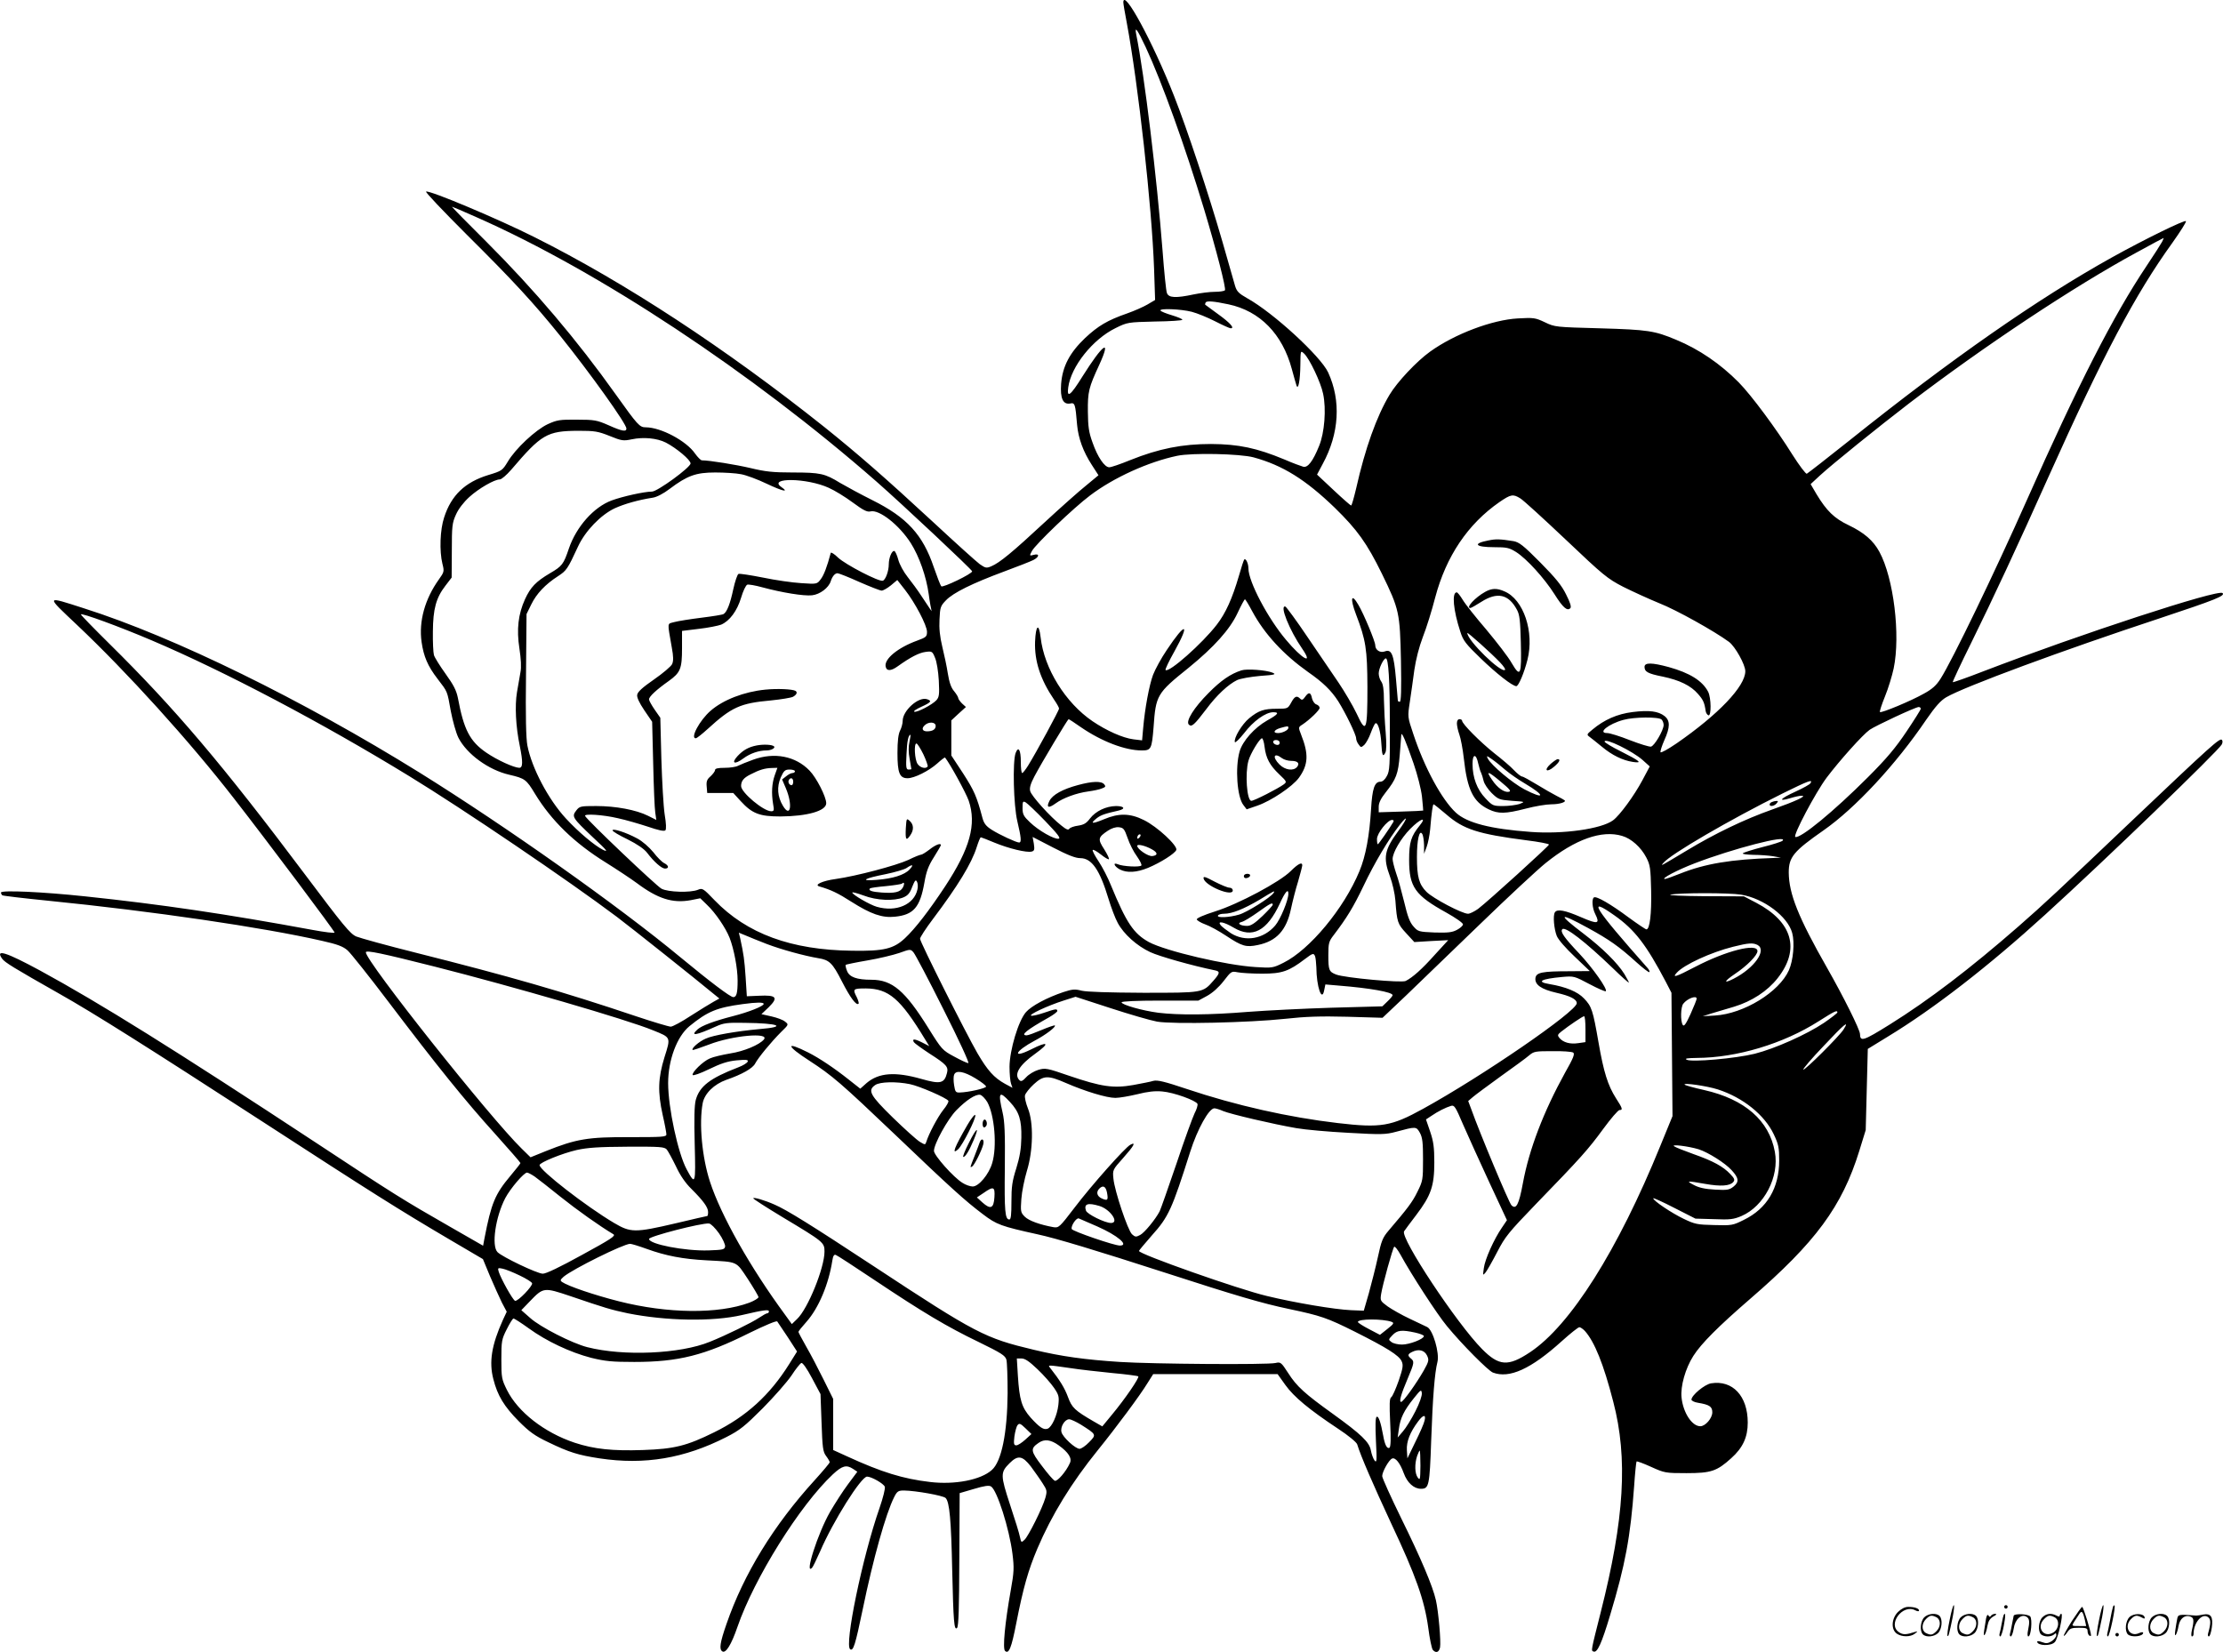 <?xml version="1.0" encoding="UTF-8"?>
<svg xmlns="http://www.w3.org/2000/svg" version="1.0" viewBox="0 0 1279.517 950.925" preserveAspectRatio="xMidYMid meet">
  <g transform="translate(-0.439,951.976) scale(0.1,-0.1)" fill="#000000" stroke="none">
    <path d="M6470 9506 c0 -8 9 -61 20 -118 66 -353 144 -1055 157 -1414 l6 -181 -44 -26 c-24 -14 -76 -37 -116 -51 -115 -40 -168 -72 -243 -142 -89 -85 -130 -163 -138 -264 -6 -84 11 -120 52 -113 27 6 30 -1 40 -123 7 -77 35 -154 85 -231 l38 -59 -70 -58 c-39 -31 -147 -127 -240 -213 -185 -172 -259 -233 -307 -253 -28 -12 -34 -10 -66 12 -19 14 -139 122 -267 241 -279 258 -434 393 -627 548 -570 454 -1147 832 -1670 1094 -207 104 -601 270 -623 262 -7 -2 99 -113 234 -248 264 -262 386 -394 539 -584 172 -214 380 -505 380 -532 0 -20 -25 -16 -103 19 -66 29 -81 32 -182 32 -100 1 -115 -2 -168 -26 -70 -33 -186 -141 -230 -216 -31 -51 -34 -53 -113 -77 -133 -41 -212 -116 -253 -243 -24 -71 -28 -195 -10 -268 11 -43 10 -47 -20 -89 -81 -113 -117 -242 -100 -361 12 -83 35 -138 92 -212 59 -77 55 -68 76 -185 11 -57 30 -126 44 -154 48 -94 174 -186 293 -213 90 -21 98 -27 148 -110 94 -154 225 -282 407 -395 61 -38 141 -91 178 -118 121 -91 207 -118 311 -99 l55 11 38 -37 c49 -46 108 -133 131 -191 25 -65 46 -175 46 -246 0 -71 -6 -95 -25 -95 -17 0 -133 88 -305 230 -356 295 -996 748 -1500 1062 -673 418 -1412 781 -1932 946 -224 72 -222 76 -42 -94 289 -273 648 -669 904 -999 194 -249 580 -764 580 -773 0 -5 -57 2 -127 15 -493 91 -871 147 -1308 193 -244 26 -485 37 -485 22 0 -6 4 -13 8 -16 5 -3 123 -17 263 -31 601 -60 1241 -154 1577 -231 89 -20 121 -32 147 -55 18 -16 124 -149 236 -297 279 -368 441 -569 613 -759 80 -89 146 -165 146 -168 0 -3 -26 -36 -58 -74 -89 -106 -110 -158 -149 -359 l-8 -43 -190 109 c-271 155 -325 189 -766 480 -822 541 -1249 807 -1594 995 -196 106 -259 126 -219 69 15 -22 68 -54 329 -202 199 -112 523 -317 1160 -730 641 -416 798 -515 1085 -684 l194 -114 41 -99 c23 -54 54 -122 68 -151 l28 -53 -22 -47 c-65 -144 -81 -242 -55 -341 24 -95 62 -157 146 -242 61 -61 92 -84 170 -121 122 -59 172 -74 295 -93 260 -39 489 0 729 122 79 40 107 63 211 167 66 67 140 151 165 188 24 37 50 70 57 72 7 3 32 -32 61 -87 l49 -92 6 -164 c5 -145 8 -168 26 -192 12 -16 21 -32 21 -36 0 -5 -39 -51 -86 -103 -237 -260 -409 -541 -508 -828 -38 -109 -43 -146 -24 -158 20 -13 52 39 87 141 97 281 359 700 549 878 54 50 78 57 117 31 l24 -16 -53 -71 c-30 -40 -76 -112 -104 -160 -71 -124 -150 -372 -103 -321 5 5 25 47 46 94 75 174 236 430 270 430 25 0 95 -40 102 -58 4 -9 -10 -64 -30 -122 -99 -283 -204 -792 -169 -814 18 -11 29 24 72 230 60 291 133 551 181 646 17 34 24 38 57 38 67 -1 225 -29 239 -43 23 -22 32 -130 38 -412 7 -300 11 -353 28 -336 9 9 12 117 13 394 l2 382 82 24 c60 18 87 22 99 14 34 -21 105 -243 123 -388 10 -80 9 -104 -10 -210 -34 -191 -47 -334 -33 -348 22 -21 37 16 65 160 40 204 69 305 121 428 83 195 196 379 348 567 106 131 245 318 286 386 l33 52 358 0 358 0 45 -63 c49 -68 135 -140 304 -252 58 -38 105 -77 109 -89 21 -69 92 -232 196 -456 141 -299 191 -440 213 -599 8 -63 20 -120 26 -128 18 -21 36 -15 42 14 6 32 -9 207 -24 272 -18 80 -86 241 -199 470 -60 123 -110 233 -110 244 0 25 39 94 57 101 19 8 46 -26 67 -84 20 -55 58 -90 99 -90 46 0 50 15 59 278 9 252 20 389 36 452 13 51 -26 185 -59 201 -8 4 -52 25 -99 47 -47 22 -105 55 -129 72 -42 31 -43 33 -37 72 9 55 66 261 75 271 4 4 20 -16 36 -45 61 -112 212 -345 268 -412 88 -107 237 -256 264 -267 95 -36 219 20 397 181 49 44 94 80 101 80 6 0 21 -10 32 -22 55 -62 107 -189 163 -407 85 -325 64 -675 -72 -1211 -57 -226 -57 -222 -41 -227 21 -8 46 46 95 210 87 289 117 450 138 741 5 76 12 141 14 143 2 3 40 -11 84 -31 77 -35 83 -36 203 -36 142 0 175 11 258 86 67 60 95 121 95 205 0 153 -87 246 -211 226 -37 -6 -113 -69 -113 -94 0 -6 17 -15 38 -18 66 -11 82 -22 82 -55 0 -34 -40 -80 -69 -80 -48 0 -99 78 -108 165 -7 65 22 168 68 240 46 72 143 169 329 330 374 323 527 530 626 850 l37 120 6 234 6 233 114 70 c264 160 580 405 906 702 351 319 996 942 1017 980 6 11 6 22 1 27 -12 12 -58 -29 -513 -461 -442 -420 -504 -478 -658 -613 -277 -242 -517 -425 -740 -564 -154 -96 -171 -101 -172 -55 0 24 -95 215 -189 380 -167 293 -220 427 -221 550 0 88 28 122 200 242 182 127 416 378 592 638 52 75 82 109 114 128 104 61 672 271 1230 455 322 107 377 129 361 145 -24 24 -818 -236 -1376 -450 -95 -37 -175 -65 -177 -63 -2 2 46 105 107 228 119 241 272 569 444 954 314 700 500 1052 713 1347 46 65 82 121 78 125 -8 8 -239 -105 -426 -209 -426 -237 -924 -584 -1510 -1053 -129 -103 -240 -189 -246 -192 -6 -2 -43 47 -83 110 -91 146 -236 342 -309 416 -105 106 -227 190 -360 245 -124 52 -162 58 -437 66 -257 7 -261 7 -319 35 -55 26 -64 27 -155 22 -147 -8 -363 -89 -505 -191 -77 -55 -190 -175 -234 -249 -74 -124 -140 -307 -192 -539 -13 -54 -25 -98 -29 -98 -3 0 -49 40 -101 89 l-95 89 33 62 c95 175 106 363 31 526 -43 93 -315 343 -464 426 -51 29 -62 40 -72 73 -6 22 -39 137 -73 255 -78 271 -205 653 -277 835 -123 313 -293 626 -293 541z m129 -258 c93 -200 226 -569 337 -936 70 -233 126 -451 119 -463 -4 -5 -30 -9 -58 -9 -29 0 -83 -7 -122 -15 -103 -22 -144 -20 -154 8 -5 12 -16 121 -25 242 -33 424 -104 1011 -152 1248 -10 51 7 27 55 -75z m-3851 -979 c704 -311 1581 -891 2302 -1522 146 -128 550 -507 550 -516 0 -14 -169 -96 -178 -86 -5 6 -24 55 -43 110 -63 187 -155 287 -354 386 -66 33 -149 78 -185 99 -88 54 -113 60 -274 60 -113 0 -157 5 -240 25 -84 20 -239 45 -282 45 -6 0 -24 18 -39 39 -50 73 -197 151 -284 151 -35 0 -46 12 -173 190 -222 312 -467 601 -744 878 -112 111 -201 202 -198 202 2 0 66 -27 142 -61z m9701 -141 c-7 -13 -47 -76 -90 -140 -190 -284 -395 -685 -688 -1346 -187 -421 -429 -922 -497 -1029 -24 -38 -48 -60 -96 -86 -74 -42 -245 -113 -253 -106 -3 3 10 43 29 90 19 46 41 119 50 161 40 192 0 520 -82 671 -35 65 -88 111 -178 154 -82 39 -126 82 -184 178 l-34 58 54 50 c73 67 337 280 513 415 428 327 950 674 1312 870 82 45 151 82 153 82 1 0 -3 -10 -9 -22z m-5374 -360 c181 -38 311 -171 365 -373 12 -44 24 -87 27 -95 10 -27 21 30 22 119 1 84 1 84 21 66 31 -28 97 -167 110 -232 19 -88 8 -225 -23 -300 -36 -89 -65 -126 -91 -120 -11 3 -61 21 -109 42 -159 66 -263 88 -422 89 -165 0 -299 -26 -466 -93 -56 -23 -109 -41 -120 -41 -27 0 -67 59 -96 142 -22 60 -26 92 -27 178 -1 115 4 137 67 273 70 154 19 116 -98 -70 -69 -111 -91 -128 -82 -63 16 120 141 277 272 341 69 34 71 34 227 38 87 1 158 6 158 10 0 5 -27 16 -60 26 -34 10 -63 22 -66 27 -9 14 118 9 180 -7 31 -8 92 -33 135 -55 43 -22 83 -40 89 -40 25 0 -4 32 -72 81 -39 29 -73 53 -75 55 -1 1 0 7 3 13 7 10 46 7 131 -11z m-3561 -758 c69 -28 78 -29 127 -19 66 14 145 7 196 -19 60 -31 143 -100 142 -120 0 -23 -191 -162 -222 -162 -44 0 -170 -28 -232 -51 -103 -38 -203 -151 -246 -276 -31 -92 -39 -102 -109 -143 -81 -48 -112 -80 -144 -150 -39 -86 -49 -173 -32 -283 9 -59 12 -108 6 -137 -4 -25 -13 -76 -20 -115 -13 -78 -7 -198 16 -308 19 -94 18 -127 -3 -127 -31 1 -126 44 -189 87 -95 65 -130 132 -164 315 -9 44 -25 75 -71 139 -33 46 -63 94 -67 108 -4 15 -7 76 -6 136 1 129 18 193 72 263 l36 47 1 155 c0 141 2 160 24 208 14 32 44 71 77 101 54 49 144 101 175 101 10 0 39 25 66 56 174 204 206 223 385 224 96 0 114 -3 182 -30z m3706 -123 c168 -46 299 -128 467 -290 130 -127 185 -204 271 -379 101 -207 104 -225 110 -500 3 -170 1 -238 -7 -238 -6 0 -11 3 -11 8 0 4 -5 61 -11 127 -12 138 -25 170 -64 155 -27 -10 -55 8 -55 36 0 21 -66 180 -97 232 -41 71 -49 38 -14 -54 57 -149 65 -200 66 -419 0 -255 -7 -272 -62 -153 -22 46 -69 126 -104 178 -35 51 -116 170 -179 263 -63 94 -121 172 -127 175 -36 11 23 -136 97 -243 66 -96 0 -60 -93 51 -105 124 -217 336 -217 412 0 28 -15 60 -24 51 -3 -3 -17 -45 -31 -95 -38 -130 -76 -214 -127 -280 -83 -108 -276 -279 -295 -261 -3 4 20 52 51 107 93 167 65 172 -44 8 -32 -47 -67 -112 -79 -143 -22 -59 -47 -193 -57 -309 l-6 -68 -50 6 c-62 8 -155 50 -235 104 -156 106 -279 304 -299 483 -10 85 -28 71 -32 -25 -4 -112 31 -218 109 -333 16 -23 29 -46 29 -52 0 -11 -132 -254 -178 -328 -15 -24 -30 -43 -34 -43 -5 0 -8 29 -8 64 0 70 -14 93 -30 51 -18 -49 -12 -301 10 -393 22 -93 25 -122 10 -122 -16 0 -113 45 -157 73 -33 21 -45 36 -54 69 -33 125 -48 157 -110 254 l-69 105 0 101 0 101 42 39 42 38 -22 20 c-12 12 -22 26 -22 31 0 6 -11 24 -24 40 -17 19 -28 51 -36 101 -6 40 -21 110 -32 155 -14 58 -19 105 -16 158 3 69 6 77 37 109 42 44 152 98 335 166 76 28 152 58 168 66 35 18 37 39 3 30 -26 -7 -26 -6 -11 22 20 38 239 248 335 320 136 103 335 193 501 228 85 18 362 12 440 -9z m-2950 -97 c29 -5 96 -30 148 -55 91 -43 131 -52 84 -19 -80 56 147 53 272 -4 34 -15 96 -53 139 -85 61 -45 83 -56 102 -51 50 12 165 -78 232 -183 48 -76 89 -192 103 -294 6 -46 14 -88 16 -94 6 -12 -9 9 -58 84 -20 31 -56 80 -79 109 -24 30 -47 73 -54 99 -7 26 -17 49 -23 51 -14 4 -32 -39 -32 -77 0 -38 -18 -88 -34 -94 -21 -8 -214 92 -258 133 -21 21 -41 33 -42 27 -21 -80 -40 -129 -58 -152 -21 -28 -22 -28 -112 -22 -50 3 -149 17 -220 32 -71 14 -135 24 -141 21 -6 -2 -20 -42 -30 -88 -18 -84 -36 -131 -56 -143 -6 -4 -63 -13 -127 -21 -64 -8 -134 -19 -156 -25 -43 -12 -41 5 -15 -146 10 -53 10 -78 2 -96 -6 -13 -53 -53 -105 -89 -65 -45 -94 -71 -96 -88 -3 -14 12 -46 41 -89 l45 -66 6 -240 c3 -132 8 -259 12 -283 l6 -42 -48 24 c-68 34 -186 56 -298 56 -90 0 -96 -1 -115 -26 -27 -35 -22 -42 96 -154 82 -76 91 -88 58 -72 -48 24 -141 102 -213 180 -101 109 -197 291 -222 420 -8 40 -11 169 -8 408 l3 349 27 55 c30 62 81 116 154 163 49 32 55 40 116 172 41 88 130 181 211 219 55 25 135 48 219 61 22 3 62 24 96 50 102 77 152 95 263 95 53 0 120 -4 149 -10z m4485 -139 c17 -10 134 -117 262 -238 216 -205 239 -224 330 -271 54 -27 148 -70 209 -95 99 -39 317 -161 400 -222 36 -27 94 -131 94 -169 0 -87 -155 -249 -395 -415 -50 -34 -91 -57 -93 -51 -2 6 8 37 22 69 34 75 34 113 1 139 -36 28 -88 35 -184 23 -88 -11 -163 -44 -231 -101 -34 -28 -34 -29 -15 -43 11 -8 42 -33 70 -56 59 -49 119 -78 177 -87 59 -9 44 4 -69 61 -51 25 -93 51 -93 56 0 24 162 -55 220 -107 l40 -36 -42 -79 c-48 -90 -131 -203 -169 -231 -67 -50 -289 -81 -474 -67 -233 17 -367 52 -431 111 -81 75 -181 259 -245 453 -33 98 -33 98 -20 184 7 47 19 130 26 184 9 61 27 132 49 190 20 50 52 153 71 227 63 238 188 423 369 549 67 46 79 48 121 22z m-3805 -481 c62 -27 120 -50 129 -50 9 0 33 14 53 30 l37 31 44 -56 c58 -74 127 -205 127 -242 0 -28 -5 -32 -57 -51 -110 -40 -190 -105 -181 -149 5 -27 30 -27 69 1 74 53 123 78 160 83 37 5 40 4 55 -33 10 -22 19 -79 22 -132 4 -81 2 -95 -14 -113 -24 -26 -112 -72 -127 -66 -7 3 12 15 40 28 57 26 63 34 33 44 -49 16 -140 -66 -140 -125 0 -15 -7 -41 -15 -56 -10 -20 -15 -60 -15 -129 0 -114 12 -145 58 -145 39 0 123 42 171 85 23 21 43 36 45 34 30 -38 120 -203 136 -248 46 -136 8 -275 -136 -494 -91 -138 -172 -243 -231 -298 -65 -61 -121 -75 -303 -72 -352 4 -607 98 -793 291 -64 67 -70 71 -95 60 -44 -18 -172 -14 -210 6 -29 15 -431 397 -440 419 -7 14 103 7 188 -13 47 -10 125 -33 174 -49 58 -20 93 -28 100 -21 6 6 5 39 -4 92 -7 46 -15 190 -19 320 l-6 236 -32 46 c-18 26 -33 53 -33 60 0 16 42 55 114 106 67 48 76 71 76 188 l0 100 98 12 c53 6 111 18 127 24 49 21 92 79 115 155 11 38 27 71 35 75 8 3 47 -4 87 -15 115 -31 239 -51 286 -46 46 5 96 43 108 81 9 28 24 46 39 46 7 0 63 -22 125 -50z m2262 -169 c71 -132 181 -250 322 -350 85 -59 133 -106 173 -168 42 -67 103 -192 103 -213 0 -9 6 -25 14 -35 13 -19 15 -19 33 -3 10 10 27 40 37 68 10 27 22 53 27 56 14 8 30 -45 34 -115 4 -71 9 -81 23 -54 7 12 7 54 2 118 -5 55 -9 139 -10 186 0 59 -5 91 -15 105 -8 10 -15 32 -15 47 0 29 28 87 41 87 15 0 23 -125 23 -380 1 -236 -1 -269 -17 -297 -10 -20 -25 -33 -37 -33 -34 0 -47 -39 -54 -157 -9 -153 -31 -272 -67 -358 -89 -215 -286 -452 -437 -527 -60 -30 -65 -31 -160 -25 -169 10 -518 92 -615 144 -88 49 -129 110 -218 326 -17 43 -49 105 -71 138 -22 33 -38 63 -34 66 3 4 24 -8 47 -26 22 -18 43 -30 46 -27 3 3 -9 28 -27 57 -38 58 -36 69 21 107 21 14 45 22 63 20 27 -3 32 -9 51 -63 11 -33 35 -80 53 -104 17 -24 29 -48 26 -53 -7 -11 -107 -6 -136 7 -31 13 -20 -13 12 -30 41 -21 96 -18 162 9 72 30 154 82 163 103 9 24 -109 134 -186 172 -80 40 -145 41 -230 5 -68 -28 -83 -27 -43 5 24 19 47 27 127 45 42 10 32 26 -15 26 -58 -1 -117 -29 -150 -72 -21 -28 -36 -36 -69 -41 -23 -3 -45 -11 -50 -18 -5 -9 -18 -4 -46 19 -64 50 -172 170 -179 198 -5 18 2 42 24 84 41 78 192 330 197 330 3 0 35 -21 72 -47 120 -82 254 -133 350 -133 53 0 57 9 67 132 13 187 19 197 202 344 146 119 238 221 282 316 20 43 39 78 42 78 3 0 22 -31 42 -69z m-6333 -168 c421 -179 983 -476 1481 -781 311 -190 917 -601 1195 -810 81 -61 453 -357 564 -449 l26 -21 -34 -19 c-18 -10 -77 -46 -130 -80 -53 -35 -105 -63 -116 -63 -11 0 -101 27 -200 60 -425 143 -729 230 -1265 365 -168 42 -323 85 -345 94 -35 15 -76 65 -292 353 -477 636 -751 959 -1130 1333 -90 89 -163 164 -163 168 0 11 224 -71 409 -150z m10181 -393 c0 -5 -37 -64 -82 -131 -63 -94 -114 -155 -222 -263 -198 -198 -388 -354 -418 -344 -16 6 116 255 180 341 74 98 208 248 248 276 35 24 262 130 282 131 6 0 12 -4 12 -10z m-1492 -62 c7 -7 12 -21 12 -32 -1 -31 -53 -120 -73 -124 -9 -2 -64 15 -121 37 -58 23 -116 41 -131 41 -58 0 8 53 94 76 61 17 203 18 219 2z m-4178 -37 c0 -20 -18 -31 -50 -31 -26 0 -33 16 -14 34 22 23 64 21 64 -3z m2751 -217 c22 -64 43 -146 48 -190 4 -44 8 -80 7 -80 0 -1 -58 -4 -128 -6 l-128 -4 0 32 c0 22 12 47 39 81 62 78 73 108 82 217 4 56 9 108 9 116 2 20 25 -33 71 -166z m-2902 125 c-6 -26 -6 -61 1 -97 5 -31 10 -57 10 -59 0 -2 -7 -3 -16 -3 -14 0 -16 12 -12 88 3 76 11 112 23 112 1 0 -1 -19 -6 -41z m80 -71 c16 -34 27 -66 25 -70 -10 -16 -43 -8 -58 14 -17 24 -22 118 -7 118 6 0 23 -28 40 -62z m5106 -167 c-3 -6 -42 -28 -86 -48 -88 -40 -105 -60 -31 -38 26 8 56 15 67 14 32 0 -34 -31 -170 -79 -159 -56 -331 -139 -490 -235 -160 -96 -153 -92 -137 -73 40 50 384 250 686 400 150 74 177 84 161 59z m-4405 -217 c71 -74 91 -99 78 -102 -25 -5 -115 46 -165 94 -37 35 -43 46 -43 83 0 37 2 41 18 32 9 -5 60 -53 112 -107z m2310 37 c98 -85 181 -112 459 -148 72 -9 131 -20 131 -25 0 -8 -350 -326 -408 -370 -21 -15 -47 -28 -58 -28 -34 0 -201 88 -239 126 -43 43 -55 86 -55 201 0 98 14 159 30 133 6 -8 10 -37 11 -65 l0 -50 15 40 c8 22 17 67 20 100 8 96 15 145 20 145 3 0 36 -27 74 -59z m-276 -93 c-82 -111 -90 -154 -49 -264 14 -37 28 -99 31 -138 9 -125 13 -135 62 -188 l47 -51 98 6 97 5 -77 -84 c-74 -83 -128 -131 -168 -151 -23 -12 -351 18 -400 37 -41 16 -45 25 -45 111 0 69 3 80 30 115 77 101 114 162 173 285 61 129 146 272 209 352 50 63 43 34 -8 -35z m-30 50 c-21 -36 -85 -128 -89 -128 -3 0 -5 13 -5 30 0 33 61 110 87 110 9 0 11 -5 7 -12z m152 -20 c-50 -62 -61 -96 -61 -198 0 -156 34 -204 215 -304 52 -29 95 -59 95 -67 0 -8 -16 -22 -35 -32 -28 -15 -53 -17 -129 -15 -90 4 -95 5 -121 35 -21 23 -34 58 -53 139 -15 60 -35 136 -47 168 -11 33 -20 69 -20 81 0 37 48 119 101 173 58 59 99 74 55 20z m-1614 -70 c-7 -7 -12 -8 -12 -2 0 14 12 26 19 19 2 -3 -1 -11 -7 -17z m2779 10 c53 -15 109 -66 139 -124 23 -44 25 -63 28 -190 3 -135 -8 -224 -27 -224 -5 0 -51 31 -103 69 -102 76 -185 124 -199 115 -14 -8 -10 -62 7 -95 29 -58 16 -61 -81 -19 -92 40 -138 49 -151 28 -12 -18 -5 -96 11 -136 9 -22 52 -71 103 -119 l87 -83 -115 -1 c-161 0 -194 -7 -198 -40 -4 -38 34 -64 121 -84 79 -18 117 -37 117 -60 0 -47 -545 -421 -885 -608 -183 -101 -242 -111 -490 -82 -282 33 -586 101 -872 197 -125 42 -167 52 -190 46 -15 -5 -68 -15 -116 -24 -114 -20 -183 -10 -368 53 -130 45 -138 46 -179 34 -23 -7 -55 -26 -69 -42 -21 -23 -30 -26 -39 -17 -33 33 -2 86 92 153 86 62 74 74 -25 24 -113 -56 -93 -10 22 51 61 32 123 79 115 87 -2 2 -36 -9 -76 -26 -40 -17 -78 -31 -86 -31 -39 0 -1 31 129 104 26 15 47 31 47 36 0 14 -9 13 -76 -10 -32 -11 -66 -19 -74 -17 -19 5 95 58 186 87 l69 22 200 -65 c110 -36 231 -71 269 -78 92 -16 532 -6 736 16 117 13 204 16 359 12 l203 -6 134 127 c73 70 265 255 426 411 161 156 331 314 378 352 171 138 324 192 441 157z m-3612 -39 c80 -33 185 -59 214 -51 15 4 17 11 12 45 l-7 39 118 -61 c85 -44 129 -61 156 -61 66 0 112 -66 163 -235 15 -49 38 -111 53 -138 35 -65 110 -132 187 -168 51 -24 241 -78 373 -105 30 -6 28 -17 -9 -59 -62 -71 -59 -70 -404 -70 -199 1 -326 5 -355 12 -38 10 -53 9 -105 -8 -95 -32 -183 -79 -215 -115 -44 -50 -94 -218 -95 -314 0 -41 4 -86 9 -99 l8 -23 -43 23 c-63 35 -100 76 -158 175 -67 116 -331 641 -331 660 0 8 33 59 73 112 144 191 224 322 253 415 10 31 20 57 24 57 3 0 38 -14 79 -31z m4535 11 c-5 -5 -57 -22 -114 -36 -58 -15 -109 -31 -114 -36 -6 -4 21 -8 60 -9 38 0 89 -4 114 -8 l45 -8 -40 -2 c-249 -8 -397 -33 -540 -90 -42 -17 -82 -31 -88 -31 -25 1 72 52 171 90 218 84 545 169 506 130z m-3630 -49 c35 -19 36 -35 3 -39 -24 -3 -87 40 -87 59 0 12 47 1 84 -20z m3391 -261 c130 -21 270 -126 295 -221 15 -55 6 -158 -19 -214 -56 -126 -260 -251 -426 -261 l-70 -4 50 16 c28 8 87 26 131 39 102 31 192 90 250 164 131 166 86 324 -123 434 l-71 37 -228 1 c-127 1 -213 5 -194 9 53 11 337 11 405 0z m-729 -119 c117 -82 184 -169 297 -384 l32 -62 3 -355 3 -355 -70 -171 c-245 -602 -518 -1034 -750 -1188 -126 -84 -179 -80 -276 18 -145 146 -472 640 -449 678 5 7 36 50 70 94 85 112 104 167 104 303 0 87 -5 121 -24 177 l-24 70 32 21 c36 25 82 48 112 57 19 6 26 -5 69 -106 27 -62 95 -212 151 -333 l102 -219 -29 -43 c-45 -65 -98 -183 -104 -233 -6 -43 -6 -44 10 -25 9 11 39 64 67 118 46 89 66 113 222 275 258 266 301 314 388 433 44 60 86 109 94 109 20 0 18 9 -21 69 -46 73 -70 148 -100 321 -32 184 -39 207 -84 253 -36 38 -103 66 -198 82 -79 13 -49 30 73 41 68 6 70 5 157 -41 49 -26 91 -44 94 -41 12 11 -76 135 -152 216 -88 93 -112 127 -98 141 17 17 133 -73 291 -225 50 -49 92 -86 92 -82 0 3 -12 25 -26 49 -39 63 -127 150 -236 233 -151 115 -144 125 25 33 124 -68 180 -107 280 -198 38 -34 71 -60 75 -57 3 3 -2 14 -10 23 -310 350 -352 417 -192 304z m-4876 -166 c82 -31 212 -67 295 -81 63 -10 81 -27 135 -133 48 -94 83 -141 96 -129 3 4 -2 20 -10 37 -25 48 -22 51 52 51 132 -1 199 -59 341 -293 l24 -39 -43 22 c-42 21 -58 21 -45 0 4 -6 44 -35 88 -64 100 -64 111 -77 102 -113 -15 -60 -38 -65 -147 -34 -151 43 -245 36 -315 -23 l-37 -33 -66 52 c-83 66 -171 125 -235 157 -131 66 -127 39 8 -48 132 -86 179 -126 497 -429 316 -302 400 -378 501 -454 80 -61 106 -70 314 -116 108 -23 345 -95 735 -221 407 -132 560 -177 713 -209 185 -39 220 -51 380 -131 183 -92 254 -136 269 -170 10 -22 8 -39 -17 -112 -17 -48 -36 -91 -43 -95 -10 -7 -11 -39 -6 -146 5 -96 3 -140 -4 -145 -14 -8 -27 17 -36 69 -14 77 -27 116 -38 109 -7 -4 -8 -49 -4 -138 6 -116 5 -129 -8 -113 -8 11 -17 36 -21 57 -8 48 -55 93 -220 212 -160 115 -207 157 -256 234 -40 62 -44 65 -73 58 -47 -11 -707 -6 -895 6 -202 13 -338 32 -496 70 -281 67 -331 92 -920 480 -360 237 -503 326 -573 356 -56 25 -122 44 -122 36 0 -4 75 -52 166 -107 240 -144 244 -147 244 -200 0 -93 -96 -330 -158 -388 l-30 -29 -39 54 c-200 272 -368 569 -432 765 -46 141 -64 336 -42 453 11 56 66 109 136 134 90 31 152 66 166 94 18 34 92 124 149 181 44 43 45 43 23 60 -11 10 -47 23 -78 30 l-58 13 42 40 c57 56 44 71 -55 66 l-71 -3 -7 110 c-7 102 -11 130 -31 223 l-8 33 39 -16 c21 -9 77 -32 124 -50z m5701 -5 c54 -30 -19 -133 -138 -194 -61 -31 -57 -16 8 28 69 46 129 107 129 131 0 48 -181 2 -359 -91 -113 -59 -134 -65 -105 -33 42 46 196 117 324 149 88 22 114 24 141 10z m-4686 -371 c88 -174 150 -309 143 -309 -7 0 -44 17 -82 38 -67 36 -71 40 -147 162 -135 217 -209 280 -329 280 -84 0 -126 15 -140 50 -7 17 -10 33 -8 36 3 2 59 14 124 25 66 11 148 31 184 43 64 23 65 23 82 4 10 -11 88 -159 173 -329z m-2930 247 c450 -114 1108 -305 1258 -367 104 -42 103 -38 66 -155 -37 -120 -40 -199 -10 -334 12 -52 21 -101 21 -110 0 -15 -23 -16 -212 -16 -239 1 -306 -10 -481 -80 l-89 -36 -50 49 c-183 178 -898 1079 -898 1131 0 14 94 -6 395 -82z m5069 58 c3 -9 6 -37 7 -62 1 -113 32 -202 45 -133 l7 34 81 -7 c174 -14 306 -37 306 -55 0 -4 -13 -20 -30 -36 l-29 -28 -293 -8 c-161 -5 -378 -16 -482 -24 -220 -18 -398 -19 -514 -5 -92 12 -212 46 -212 60 0 6 87 10 221 10 l221 0 50 27 c31 17 67 49 95 85 44 57 45 58 81 51 20 -4 84 -8 142 -8 114 0 153 14 245 84 46 35 51 36 59 15z m2196 -243 c0 -6 -16 -45 -35 -88 -27 -59 -38 -74 -45 -63 -14 22 -12 104 3 122 23 30 77 50 77 29z m-5370 -30 c0 -13 -85 -47 -179 -71 -105 -27 -178 -54 -202 -76 -45 -41 -7 -34 106 17 44 20 65 23 165 21 200 -2 248 -23 85 -36 -130 -12 -266 -35 -309 -55 -39 -17 -84 -57 -75 -65 2 -2 44 12 94 31 133 52 352 72 316 29 -25 -30 -114 -68 -193 -80 -46 -8 -99 -20 -118 -29 -39 -16 -104 -80 -99 -95 2 -6 45 9 94 33 68 33 107 46 159 51 56 5 68 4 64 -7 -3 -8 -27 -23 -54 -33 -164 -63 -223 -109 -245 -188 -8 -30 -10 -109 -6 -256 6 -232 4 -237 -46 -144 -50 92 -107 356 -107 497 0 133 51 269 123 328 104 85 158 107 307 127 81 11 120 11 120 1z m6180 -49 c0 -4 -35 -31 -77 -60 -100 -67 -281 -148 -399 -178 -108 -27 -366 -50 -392 -34 -12 7 4 9 58 10 230 1 498 81 702 211 93 59 108 66 108 51z m-1450 -96 l0 -75 -42 -6 c-47 -7 -86 4 -108 30 -12 15 -11 19 10 36 43 34 124 89 132 89 5 0 8 -33 8 -74z m1485 -3 c-26 -40 -224 -237 -231 -230 -4 3 49 65 117 136 117 125 152 154 114 94z m-1556 -132 c11 -7 2 -31 -47 -117 -123 -223 -206 -439 -242 -634 -23 -125 -39 -155 -66 -128 -14 13 -183 417 -231 552 l-18 48 27 23 c15 13 87 66 160 119 73 52 147 106 163 120 28 24 37 25 135 25 58 1 111 -3 119 -8z m-3441 -148 c35 -21 62 -42 62 -48 -1 -10 -103 -33 -151 -34 -24 -1 -27 4 -33 42 -4 24 -4 51 0 60 10 28 56 20 122 -20z m521 -27 c110 -48 235 -86 285 -86 23 0 80 10 126 21 59 15 102 20 144 16 65 -5 195 -52 203 -72 2 -7 -5 -32 -17 -54 -11 -23 -59 -154 -105 -292 -47 -138 -90 -260 -96 -272 -24 -46 -87 -123 -112 -136 -24 -13 -29 -12 -47 4 -24 22 -100 248 -107 320 -5 50 -5 51 56 119 63 71 76 95 41 76 -30 -16 -223 -233 -321 -362 -87 -114 -91 -117 -122 -112 -77 14 -141 37 -164 60 -24 24 -25 30 -20 102 3 43 18 115 32 162 36 116 39 278 6 359 -12 30 -20 65 -17 76 3 12 26 41 51 64 56 51 81 52 184 7z m-897 -7 c54 -11 211 -79 221 -96 3 -5 -10 -29 -30 -53 -32 -41 -83 -137 -97 -183 -6 -18 -7 -18 -37 0 -17 10 -87 73 -155 139 -133 130 -147 157 -102 188 27 19 122 21 200 5z m4649 -30 c146 -47 270 -147 323 -259 27 -57 31 -76 31 -150 0 -159 -70 -277 -203 -342 -64 -32 -70 -33 -172 -30 -96 2 -111 5 -175 36 -69 33 -175 104 -175 118 0 4 55 -21 121 -55 l122 -62 106 -3 c94 -4 114 -1 159 18 130 56 219 226 192 370 -33 180 -173 302 -406 355 -59 13 -109 27 -113 31 -12 13 127 -7 190 -27z m-4204 -73 c42 -76 57 -257 28 -352 -19 -64 -77 -134 -112 -134 -14 0 -41 9 -59 21 -51 31 -164 158 -164 184 0 40 79 183 129 234 58 59 109 92 136 89 11 -2 29 -21 42 -42z m130 1 c54 -58 68 -104 66 -207 -1 -62 -9 -110 -29 -175 -24 -75 -28 -107 -28 -192 0 -77 -3 -103 -12 -103 -25 0 -29 48 -26 298 2 198 -1 267 -13 318 -27 117 -20 128 42 61z m1228 -53 c44 -18 286 -75 420 -98 50 -9 185 -21 300 -27 191 -11 216 -10 275 6 115 31 116 31 137 -6 15 -28 18 -57 18 -154 0 -115 -1 -123 -32 -185 -29 -60 -57 -96 -167 -225 -33 -39 -41 -58 -61 -152 -13 -60 -37 -153 -52 -208 l-29 -100 -74 3 c-93 4 -325 43 -485 82 -161 38 -736 241 -735 259 0 3 34 43 74 89 97 108 116 151 221 482 42 132 108 250 139 250 8 0 31 -7 51 -16z m2737 -220 c55 -18 152 -79 189 -120 42 -45 44 -68 12 -94 -25 -20 -37 -22 -108 -18 -56 3 -92 11 -120 26 -48 25 -44 26 64 7 90 -16 143 -12 162 11 10 12 6 21 -17 45 -41 44 -100 76 -211 115 -53 19 -104 39 -112 45 -23 14 82 1 141 -17z m-5940 -1 c8 -10 32 -54 53 -97 24 -52 55 -97 89 -130 69 -69 96 -106 96 -133 0 -13 -2 -23 -5 -23 -3 0 -85 -19 -182 -42 -235 -55 -259 -54 -354 2 -159 94 -429 303 -429 333 0 15 131 68 214 87 64 14 126 18 292 19 189 1 212 -1 226 -16z m-760 -156 c18 -13 85 -65 148 -116 95 -76 226 -169 305 -216 15 -9 -16 -29 -181 -119 -127 -70 -208 -109 -226 -108 -33 1 -232 96 -260 124 -36 36 -12 203 45 312 30 56 107 146 125 146 5 0 25 -10 44 -23z m3294 -92 c8 -44 4 -49 -30 -34 -28 13 -34 37 -14 57 21 21 37 13 44 -23z m-648 -27 c-4 -64 -22 -72 -69 -30 l-32 29 39 26 c57 40 66 36 62 -25z m604 -50 c63 -19 117 -98 67 -98 -35 0 -138 51 -144 71 -13 39 10 47 77 27z m-12 -118 c116 -51 186 -110 130 -110 -33 0 -271 82 -277 95 -6 18 27 67 41 61 6 -3 54 -23 106 -46z m-2177 -40 c21 -30 36 -64 35 -75 -3 -18 -11 -20 -96 -23 -137 -4 -342 36 -342 66 0 15 303 93 345 89 11 -1 35 -25 58 -57z m-417 -89 c110 -40 210 -59 345 -66 184 -10 168 -3 238 -108 33 -51 61 -98 61 -104 0 -6 -24 -21 -53 -32 -179 -66 -470 -63 -750 8 -142 36 -292 87 -327 111 -13 9 -11 13 9 31 53 44 343 188 382 189 8 0 51 -13 95 -29z m1311 -179 c280 -187 419 -270 600 -357 131 -64 153 -78 160 -102 4 -15 7 -102 7 -193 -2 -230 -35 -393 -91 -442 -63 -57 -213 -86 -355 -69 -155 18 -279 56 -479 148 l-79 36 0 147 0 147 -55 111 c-30 61 -75 147 -100 190 -25 44 -45 82 -45 85 0 4 21 30 47 59 69 78 127 215 148 351 4 27 10 37 20 33 7 -2 107 -67 222 -144z m-2042 26 c38 -18 70 -38 72 -45 5 -15 -82 -106 -98 -101 -13 4 -82 128 -94 167 -7 22 -5 24 22 18 16 -3 61 -21 98 -39z m292 -119 c199 -68 236 -79 331 -99 220 -44 489 -49 657 -10 128 30 155 33 155 21 0 -6 -4 -11 -10 -11 -5 0 -26 -12 -47 -26 -42 -28 -186 -99 -283 -138 -171 -70 -497 -84 -705 -31 -87 22 -272 116 -330 169 l-50 44 50 52 c77 80 80 80 232 29z m-240 -185 c103 -75 240 -139 359 -170 82 -20 120 -24 249 -24 255 0 405 38 663 167 92 45 157 72 160 66 4 -6 31 -47 61 -91 l53 -82 -45 -72 c-112 -179 -247 -302 -432 -393 -158 -78 -229 -96 -410 -102 -174 -6 -281 5 -393 42 -174 58 -327 177 -390 304 -30 61 -32 70 -32 176 0 105 2 116 31 173 17 34 34 62 39 62 5 0 44 -25 87 -56z m4967 37 c16 -6 13 -12 -24 -41 l-43 -34 -63 33 c-35 18 -64 37 -64 41 0 19 144 19 194 1z m136 -62 c27 -6 50 -15 50 -20 0 -17 -83 -49 -126 -49 -22 0 -49 6 -60 14 -19 14 -19 15 5 40 27 29 53 32 131 15z m68 -132 c12 -25 11 -33 -18 -85 -44 -77 -119 -182 -131 -182 -13 0 -2 41 38 135 38 90 39 98 18 115 -20 17 -19 25 8 38 37 18 70 10 85 -21z m-2242 -79 c36 -34 78 -82 95 -107 28 -41 30 -51 25 -99 -7 -60 -37 -126 -61 -136 -23 -9 -46 6 -98 63 -52 59 -65 102 -74 242 l-6 99 27 0 c20 0 45 -17 92 -62z m186 7 c57 -9 167 -21 246 -29 78 -7 145 -16 148 -19 8 -7 -77 -131 -151 -220 l-56 -68 -47 27 c-112 65 -128 80 -151 143 -19 51 -45 94 -104 169 -12 15 -11 15 115 -3z m1989 -249 c-23 -45 -55 -97 -72 -116 l-30 -35 7 50 c8 61 29 105 86 176 40 50 43 52 46 30 2 -15 -13 -58 -37 -105z m53 -53 c-3 -16 -27 -71 -53 -123 l-46 -95 -3 47 c-3 50 18 103 65 166 29 39 46 41 37 5z m-1978 -24 c90 -57 90 -57 47 -101 -20 -21 -45 -38 -55 -38 -24 0 -97 67 -104 96 -8 30 19 74 44 74 10 0 40 -14 68 -31z m-320 -86 c-20 -18 -43 -33 -52 -33 -14 0 -16 8 -11 51 4 28 12 58 18 65 10 13 17 10 46 -18 l34 -33 -35 -32z m192 -33 c57 -41 78 -75 64 -103 -22 -49 -72 -106 -86 -101 -9 3 -42 42 -75 86 -65 85 -67 99 -19 132 34 24 70 19 116 -14z m2082 -117 c-1 -80 -2 -86 -15 -69 -18 23 -19 80 -4 125 6 17 13 31 15 31 2 0 4 -39 4 -87z m-2242 -5 c21 -29 52 -72 67 -96 26 -40 27 -45 16 -85 -17 -59 -98 -221 -120 -241 -18 -17 -19 -16 -26 16 -3 18 -29 102 -57 186 -56 171 -56 186 -3 239 48 48 74 44 123 -19z M8572 6409 c-94 -18 -77 -39 32 -39 73 0 87 -3 127 -28 61 -39 162 -150 221 -243 49 -78 73 -98 91 -80 7 7 -1 33 -24 78 -25 52 -61 96 -149 185 -99 100 -122 117 -155 123 -77 12 -100 13 -143 4z M8553 6113 c-58 -32 -115 -94 -85 -93 4 0 32 16 62 35 92 59 158 45 206 -46 15 -27 19 -64 22 -186 5 -190 -2 -206 -52 -121 -20 36 -87 122 -147 194 -61 71 -122 148 -136 172 -14 23 -29 42 -34 42 -29 0 -20 -103 21 -227 16 -51 31 -70 117 -153 90 -87 183 -160 205 -160 13 0 45 76 64 151 41 161 -22 349 -133 395 -43 19 -72 18 -110 -3z m86 -407 c19 -20 32 -39 28 -42 -21 -22 -217 169 -217 212 0 7 138 -116 189 -170z M9470 5681 c0 -28 19 -39 105 -56 96 -20 162 -52 203 -100 29 -33 37 -49 44 -99 2 -11 9 -21 16 -24 17 -5 16 101 -2 136 -33 63 -105 108 -227 142 -96 26 -139 27 -139 1z M8390 5356 c0 -13 6 -42 14 -64 8 -22 20 -84 26 -139 20 -180 54 -249 143 -292 56 -27 96 -26 213 4 53 14 119 25 148 25 47 0 87 13 76 23 -3 3 -23 14 -45 25 -22 11 -74 41 -115 66 -41 25 -79 46 -85 46 -6 0 -27 16 -46 36 -18 20 -70 64 -115 99 -79 63 -184 168 -184 186 0 5 -7 9 -15 9 -9 0 -15 -9 -15 -24z m123 -232 c5 -21 12 -46 17 -54 4 -9 10 -29 14 -46 4 -17 25 -48 46 -69 38 -37 44 -39 117 -45 76 -5 77 -5 44 -18 -19 -6 -61 -12 -94 -12 -58 0 -62 1 -103 45 -48 50 -74 119 -74 198 0 59 21 60 33 1z m157 -37 c25 -21 75 -56 111 -77 120 -71 117 -96 -4 -33 -69 37 -187 136 -209 176 -9 18 -7 18 23 -3 19 -13 54 -41 79 -63z m18 -125 c-26 -5 -66 24 -95 68 -38 55 -26 53 46 -7 58 -48 66 -59 49 -61z M8929 5122 c-41 -37 -22 -52 20 -16 31 26 40 44 21 44 -5 0 -24 -13 -41 -28z M4409 5550 c-122 -12 -243 -59 -315 -122 -63 -55 -118 -158 -85 -158 6 0 36 24 68 53 139 127 188 149 366 165 58 6 114 15 126 21 21 12 27 26 14 34 -18 10 -104 14 -174 7z M4361 5229 c-47 -9 -78 -26 -111 -61 -39 -42 -18 -52 33 -14 39 29 89 46 133 46 28 0 54 15 43 24 -12 10 -60 12 -98 5z M4340 5147 c-36 -13 -75 -29 -87 -35 -12 -7 -47 -12 -77 -12 -40 0 -56 -4 -56 -13 0 -7 -12 -23 -26 -36 -20 -17 -25 -29 -22 -59 l3 -37 75 0 75 0 43 -47 c66 -72 109 -88 228 -88 155 1 264 32 264 76 0 37 -56 147 -96 188 -81 84 -203 107 -324 63z m124 -89 c-17 -48 -20 -103 -10 -165 7 -38 6 -43 -11 -43 -44 0 -173 108 -173 145 0 29 14 47 54 67 52 27 83 36 123 37 l32 1 -15 -42z m116 22 c0 -5 -6 -10 -14 -10 -8 0 -24 -8 -37 -19 l-23 -18 21 -49 c41 -96 28 -176 -16 -103 -32 53 -36 109 -13 163 18 40 25 46 51 46 17 0 31 -4 31 -10z m-10 -60 c0 -11 -4 -20 -9 -20 -14 0 -23 18 -16 30 10 17 25 11 25 -10z M5218 4751 c-3 -66 2 -74 26 -39 21 30 20 61 -3 82 -19 17 -19 16 -23 -43z M3530 4740 c0 -6 39 -29 87 -52 56 -28 95 -55 112 -77 40 -53 84 -91 103 -91 25 0 22 18 -4 31 -13 6 -41 34 -63 63 -25 30 -62 63 -94 80 -63 34 -141 59 -141 46z M5355 4630 c-21 -16 -43 -30 -49 -30 -6 0 -39 -13 -73 -30 -72 -33 -299 -93 -418 -110 -76 -10 -128 -34 -94 -43 66 -19 106 -38 184 -88 112 -71 177 -94 251 -86 107 11 144 54 169 196 11 64 23 97 55 147 22 35 40 66 40 69 0 14 -31 2 -65 -25z m-115 -115 c-30 -32 -97 -53 -190 -60 -99 -8 -75 8 53 33 53 11 107 27 119 35 35 24 44 20 18 -8z m45 -115 c-19 -88 -123 -132 -234 -100 -39 11 -141 70 -141 82 0 4 29 -4 65 -17 75 -29 176 -33 229 -11 26 11 38 25 51 61 15 37 20 43 27 30 5 -8 7 -29 3 -45z m-84 11 c-15 -27 -47 -34 -121 -29 -58 4 -80 12 -68 24 4 3 45 9 92 13 48 5 89 11 93 15 12 12 15 -2 4 -23z M7150 5661 c-63 -20 -119 -59 -189 -130 -85 -85 -133 -163 -114 -182 16 -16 31 -3 100 88 61 82 127 143 178 168 20 9 78 19 133 24 86 6 94 9 70 19 -37 15 -147 23 -178 13z M7516 5508 c-12 -17 -18 -20 -28 -10 -20 20 -32 14 -52 -23 -19 -34 -20 -35 -82 -35 -75 0 -105 -10 -160 -55 -42 -35 -89 -114 -82 -137 2 -6 26 17 53 51 53 70 124 121 168 121 37 0 29 -12 -36 -48 -72 -41 -141 -118 -158 -179 -26 -93 -14 -261 22 -307 l19 -25 61 21 c79 27 203 110 240 161 54 75 57 136 12 249 -16 41 -16 42 8 57 42 28 99 83 99 96 0 8 -8 16 -19 20 -10 3 -21 19 -25 35 -7 36 -19 38 -40 8z m-96 -178 c0 -13 -34 -30 -59 -30 -32 0 -25 18 12 29 43 12 47 13 47 1z m-137 -109 c8 -66 30 -107 85 -159 43 -41 44 -43 26 -57 -32 -24 -171 -95 -187 -95 -26 0 -37 157 -17 230 11 41 65 130 78 130 5 0 12 -22 15 -49z m87 23 c0 -9 -7 -14 -17 -12 -25 5 -28 28 -4 28 12 0 21 -6 21 -16z m14 -89 c11 -8 34 -15 52 -15 38 0 51 -14 34 -35 -21 -25 -69 -18 -101 14 -44 44 -32 72 15 36z M6210 5001 c-90 -24 -147 -56 -165 -91 -20 -39 -6 -45 35 -15 44 32 121 60 188 69 29 4 64 11 78 17 22 8 24 12 14 24 -16 20 -69 18 -150 -4z M7434 4506 c-61 -62 -301 -190 -434 -232 -69 -22 -110 -40 -107 -47 2 -6 23 -19 48 -28 24 -8 79 -38 121 -66 92 -61 115 -67 182 -53 108 22 165 85 191 208 9 42 27 114 41 158 13 45 24 87 24 93 0 21 -25 8 -66 -33z m-99 -126 c-15 -25 -153 -112 -199 -125 -57 -17 -130 -20 -121 -5 3 6 19 10 35 10 46 0 113 27 203 80 88 54 91 55 82 40z m85 -5 c0 -37 -46 -148 -76 -183 -67 -78 -172 -96 -255 -44 -24 16 -50 36 -58 45 -23 28 17 21 74 -13 108 -64 192 -20 266 139 31 68 49 88 49 56z m-90 -63 c0 -5 -27 -34 -59 -65 -44 -42 -67 -57 -88 -57 -41 0 -62 16 -31 23 13 3 55 29 93 56 71 51 85 58 85 43z M7167 4484 c-4 -4 -4 -10 -1 -15 6 -10 34 0 34 12 0 10 -24 12 -33 3z M6932 4463 c8 -42 168 -108 168 -69 0 9 -8 16 -19 16 -11 0 -49 16 -86 35 -54 29 -66 32 -63 18z M10203 4903 c-7 -2 -13 -9 -13 -14 0 -14 26 -10 40 6 10 12 10 15 -1 14 -8 0 -20 -3 -26 -6z M5573 3045 c-76 -131 -93 -176 -54 -141 26 24 105 180 99 197 -2 7 -23 -18 -45 -56z M5667 3073 c-10 -9 -9 -43 2 -43 5 0 11 6 14 13 6 17 -7 40 -16 30z M5581 2941 c-23 -45 -37 -81 -32 -81 12 0 33 34 60 98 35 84 17 73 -28 -17z M5643 2943 c-3 -10 -17 -45 -29 -77 -27 -68 -28 -69 -14 -61 13 8 55 92 64 128 7 30 -11 39 -21 10z M11226 194 c-10 -47 -15 -88 -12 -91 5 -6 9 7 30 110 7 37 10 67 6 67 -4 0 -15 -39 -24 -86z M11540 270 c0 -5 5 -10 10 -10 6 0 10 5 10 10 0 6 -4 10 -10 10 -5 0 -10 -4 -10 -10z M12086 194 c-10 -47 -15 -88 -12 -91 5 -6 9 7 30 110 7 37 10 67 6 67 -4 0 -15 -39 -24 -86z M12166 269 c-3 -8 -10 -41 -16 -74 -6 -33 -14 -68 -16 -77 -3 -10 -1 -18 3 -18 10 0 46 171 38 178 -2 3 -7 -1 -9 -9z M10929 241 c-38 -38 -41 -101 -7 -125 29 -20 79 -20 104 0 18 14 18 15 1 10 -53 -17 -69 -17 -92 -2 -69 45 21 166 94 126 12 -6 21 -7 21 -1 0 12 -25 21 -62 21 -19 0 -39 -10 -59 -29z M11930 189 c-28 -45 -49 -83 -47 -85 2 -3 12 7 21 21 14 21 24 25 66 25 43 0 50 -3 50 -19 0 -11 5 -23 10 -26 6 -3 10 -3 10 1 0 20 -44 164 -51 164 -4 0 -30 -37 -59 -81z m75 4 l7 -33 -42 0 c-42 0 -42 0 -28 23 8 12 21 32 29 44 15 25 22 18 34 -34z M11080 210 c-22 -22 -27 -79 -8 -98 19 -19 66 -14 88 8 22 22 27 79 8 98 -19 19 -66 14 -88 -8z m71 0 c25 -14 25 -54 -1 -80 -23 -23 -33 -24 -61 -10 -25 14 -25 54 1 80 23 23 33 24 61 10z M11290 210 c-22 -22 -27 -79 -8 -98 19 -19 66 -14 88 8 22 22 27 79 8 98 -19 19 -66 14 -88 -8z m71 0 c25 -14 25 -54 -1 -80 -23 -23 -33 -24 -61 -10 -25 14 -25 54 1 80 23 23 33 24 61 10z M11436 204 c-3 -16 -8 -47 -11 -69 -8 -51 10 -26 19 27 5 27 15 42 34 53 18 10 22 14 10 15 -9 0 -20 -5 -24 -11 -5 -8 -9 -8 -14 1 -5 8 -10 3 -14 -16z M11537 223 c-2 -4 -7 -26 -11 -48 -4 -22 -9 -48 -12 -57 -3 -10 -1 -18 4 -18 4 0 14 28 20 62 11 58 10 81 -1 61z M11595 220 c-1 -3 -5 -23 -9 -45 -4 -22 -9 -48 -12 -57 -3 -10 -1 -18 4 -18 5 0 13 20 17 45 7 53 44 87 74 68 17 -11 19 -28 8 -80 -4 -18 -3 -33 2 -33 16 0 24 99 11 115 -12 14 -87 18 -95 5z M11760 210 c-22 -22 -27 -79 -8 -98 7 -7 24 -12 38 -12 14 0 31 5 38 12 9 9 12 8 12 -5 0 -9 -12 -24 -26 -34 -21 -13 -32 -15 -55 -6 -16 6 -29 8 -29 3 0 -24 81 -27 102 -2 18 19 50 162 37 162 -5 0 -9 -5 -9 -10 0 -7 -6 -7 -19 0 -30 16 -59 12 -81 -10z m71 0 c29 -16 25 -65 -6 -86 -56 -37 -103 28 -55 76 23 23 33 24 61 10z M12261 211 c-23 -23 -28 -80 -9 -99 19 -19 88 -13 88 9 0 5 -11 4 -24 -2 -54 -25 -89 38 -46 81 23 23 33 24 62 9 16 -9 19 -8 16 3 -8 22 -64 22 -87 -1z M12390 210 c-22 -22 -27 -79 -8 -98 19 -19 66 -14 88 8 22 22 27 79 8 98 -19 19 -66 14 -88 -8z m71 0 c25 -14 25 -54 -1 -80 -23 -23 -33 -24 -61 -10 -25 14 -25 54 1 80 23 23 33 24 61 10z M12536 201 c-3 -14 -8 -44 -11 -66 -8 -51 10 -26 19 27 8 41 35 63 66 53 22 -7 24 -21 11 -77 -5 -22 -5 -38 0 -38 5 0 9 6 9 13 0 68 51 125 85 97 15 -13 15 -35 -1 -92 -3 -10 -1 -18 4 -18 6 0 13 23 17 50 9 63 -5 84 -49 76 -17 -4 -35 -6 -41 -6 -101 8 -104 7 -109 -19z M12180 110 c0 -5 5 -10 10 -10 6 0 10 5 10 10 0 6 -4 10 -10 10 -5 0 -10 -4 -10 -10z"></path>
  </g>
</svg>
